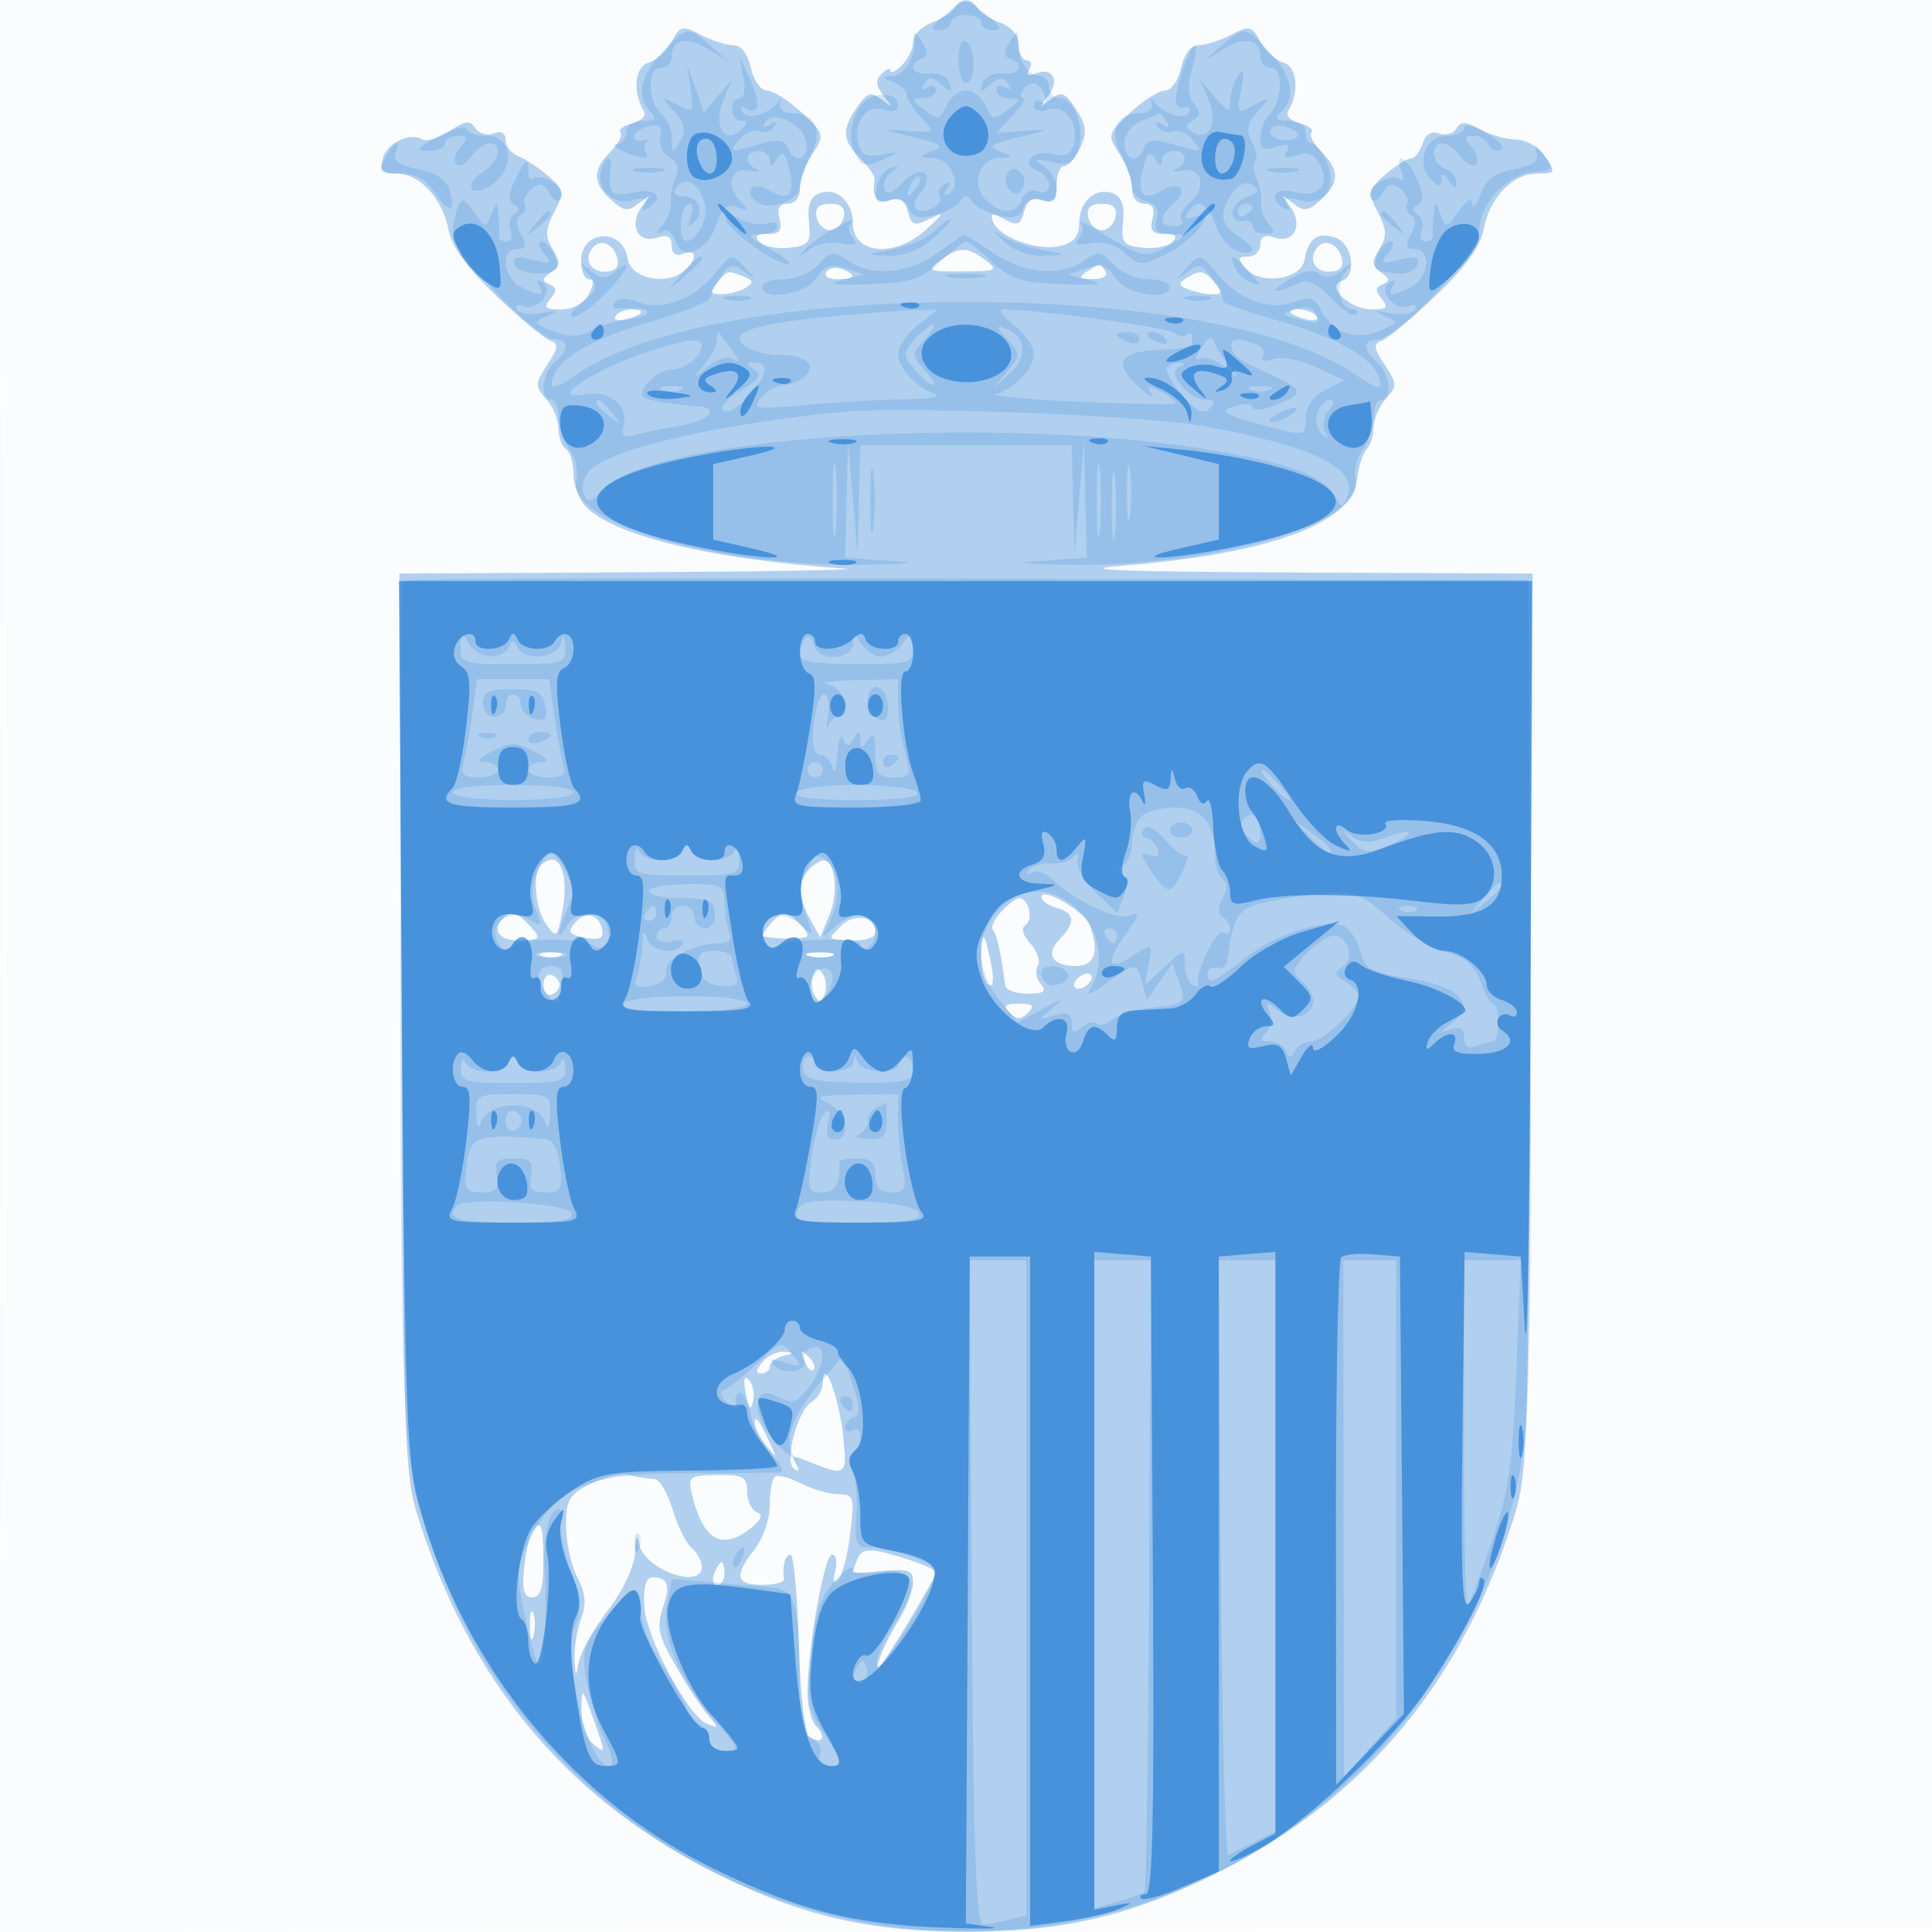 <svg xmlns="http://www.w3.org/2000/svg" width="256" height="256"><path fill="#1976D2" fill-opacity=".016" fill-rule="evenodd" d="M0 128.004v128.004l128.25-.254 128.25-.254.254-127.75L257.008 0H0zm.485.496c0 70.4.119 99.053.265 63.672s.146-92.98 0-128S.485 58.1.485 128.5"/><path fill="#1976D2" fill-opacity=".326" fill-rule="evenodd" d="M126.462 1.062c-.361.584-1.738 1.472-3.059 1.975-1.322.502-2.403 1.632-2.403 2.51s-.675 2.271-1.5 3.096-1.5 1.153-1.5.728c0-.424-.521-.25-1.158.387-.876.876-.816 1.592.25 2.95 1.267 1.612 1.242 1.662-.252.494-1.412-1.104-1.897-.958-3.25.973-2.091 2.986-2.006 4.409.41 6.825 1.1 1.1 1.947 2.337 1.882 2.75-.381 2.409.28 3.333 1.994 2.789 1.35-.428 2.03-.005 2.426 1.508.478 1.826.855 1.954 2.874.967 2.03-.991 1.969-.811-.482 1.426-4.154 3.79-9.694 3.262-9.694-.925 0-2.825-2.199-4.76-4.435-3.902-1.192.458-1.597 1.565-1.377 3.768.278 2.78 0 3.155-2.56 3.447-1.579.181-3.357-.157-3.95-.75-.771-.771-.478-1.078 1.028-1.078 1.614 0 1.985-.467 1.584-2-.364-1.391-.031-2 1.093-2 .96 0 1.617-.828 1.617-2.035 0-1.12.752-3.183 1.672-4.587 1.628-2.485 1.591-2.626-1.446-5.464-1.715-1.603-3.781-2.914-4.592-2.914-.826 0-1.765-1.321-2.134-3-.41-1.869-1.289-3.002-2.329-3.006-.919-.004-2.86-.627-4.314-1.385-2.437-1.272-2.738-1.2-3.873.922-.678 1.265-2.051 2.515-3.051 2.776-1.81.474-2.151 3.913-.632 6.372.387.625-.264 1.339-1.519 1.668-1.207.315-1.914.854-1.572 1.197.343.342-.239 1.485-1.293 2.539-2.441 2.441-2.424 4.149.064 6.4 1.715 1.552 2.219 1.606 3.75.405 1.605-1.259 1.642-1.227.407.349-1.881 2.399-.713 5.08 1.857 4.265C88.457 31.038 89 31.319 89 32.54c0 1.077.535 1.469 1.5 1.098 1.909-.732 1.948.745.06 2.312-2.332 1.935-7.009.91-7.368-1.615-.599-4.205-6.192-3.959-6.192.272 0 1.316.466 2.393 1.035 2.393.702 0 .691.644-.035 2-.647 1.209-2.094 2-3.658 2-2.106 0-2.371-.261-1.423-1.403.894-1.077.865-1.523-.127-1.924-1.006-.405-.96-.752.208-1.566 1.244-.867 1.283-1.396.232-3.092-1.04-1.677-1.003-2.557.203-4.89 1.372-2.653 1.32-2.978-.775-4.799-1.236-1.074-3.015-2.248-3.953-2.608-.939-.361-1.707-1.33-1.707-2.155 0-.965-.572-1.281-1.601-.886-.88.338-1.967.022-2.415-.702-.656-1.062-1.32-.985-3.427.396-1.437.942-3.055 1.439-3.594 1.106-1.647-1.018-4.717.474-5.261 2.556C50.297 22.58 50.693 23 52.555 23c3.055 0 6.09 3.293 6.87 7.454.42 2.236 2.441 5.022 6.347 8.747 3.152 3.007 6.362 5.677 7.133 5.934 1.151.384 1.082.955-.383 3.192-1.654 2.523-1.665 2.857-.154 4.527.898.992 1.632 2.754 1.632 3.916s.45 2.39 1 2.73 1 1.872 1 3.404.85 3.555 1.888 4.494c4.213 3.813 16.921 6.773 34.112 7.946 2.475.168-9.807.385-27.294.481L52.912 76l.309 59.75c.308 59.528.318 59.776 2.643 66.75 7.157 21.471 20.103 36.494 39.717 46.091 10.972 5.368 19.791 7.374 32.419 7.374s21.447-2.006 32.419-7.374c19.614-9.597 32.56-24.62 39.717-46.091 2.325-6.974 2.335-7.222 2.643-66.75l.309-59.75-31.794-.143c-22.871-.102-29.196-.355-22.536-.901 19.657-1.611 30.419-5.591 31.069-11.488.18-1.633.742-3.396 1.25-3.918s.923-1.837.923-2.921.734-2.783 1.632-3.775c1.511-1.67 1.5-2.004-.154-4.527-1.465-2.237-1.534-2.808-.383-3.192.771-.257 3.981-2.927 7.133-5.934 3.906-3.725 5.927-6.511 6.347-8.747.799-4.261 3.835-7.454 7.086-7.454 2.458 0 2.51-.109 1.078-2.25-.844-1.263-2.542-2.257-3.872-2.267-1.302-.009-3.437-.618-4.744-1.353-1.888-1.061-2.536-1.079-3.149-.088-.425.687-1.47.982-2.322.655-.992-.381-1.772.106-2.168 1.354-.34 1.072-1.035 1.949-1.544 1.949s-2.032.963-3.386 2.14c-2.315 2.013-2.374 2.308-.989 4.985 1.206 2.333 1.243 3.213.203 4.89-1.051 1.696-1.012 2.225.232 3.092 1.168.814 1.214 1.161.208 1.566-.992.401-1.021.847-.127 1.924.946 1.14.696 1.403-1.336 1.403-2.856 0-6.096-3.039-3.995-3.746 2.116-.712 1.479-5.047-.851-5.786-2.375-.754-3.543.118-4.06 3.032-.457 2.571-5.924 3.308-7.797 1.051-1.073-1.293-1.017-1.551.336-1.551.892 0 1.622-.705 1.622-1.567 0-1.114.58-1.384 2.005-.931 2.57.815 3.738-1.866 1.857-4.265-1.235-1.576-1.198-1.608.407-.349 1.531 1.201 2.035 1.147 3.75-.405 2.488-2.251 2.505-3.959.064-6.4-1.054-1.054-1.636-2.197-1.293-2.539s-.365-.882-1.572-1.197c-1.255-.329-1.906-1.043-1.519-1.668 1.519-2.459 1.178-5.898-.632-6.372-1-.261-2.373-1.511-3.051-2.776-1.135-2.122-1.436-2.194-3.873-.922-1.454.758-3.395 1.381-4.314 1.385-1.04.004-1.919 1.137-2.329 3.006-.369 1.679-1.308 3-2.134 3-.811 0-2.877 1.311-4.592 2.914-3.037 2.838-3.074 2.979-1.446 5.464.92 1.404 1.672 3.467 1.672 4.587 0 1.207.657 2.035 1.617 2.035 1.124 0 1.457.609 1.093 2-.401 1.533-.03 2 1.584 2 1.506 0 1.799.307 1.028 1.078-.593.593-2.371.931-3.95.75-2.56-.292-2.838-.667-2.56-3.447.22-2.203-.185-3.31-1.377-3.768-2.262-.868-4.435 1.087-4.435 3.99 0 1.687-.718 2.539-2.519 2.991-2.927.735-8.089-1.129-8.887-3.209-.444-1.158-.157-1.221 1.503-.333 1.732.927 2.137.771 2.601-1.005.396-1.513 1.076-1.936 2.426-1.508 1.502.477 1.876.084 1.876-1.972 0-1.412.46-2.567 1.021-2.567.562 0 1.526-1.107 2.142-2.459.901-1.977.786-2.97-.588-5.067-1.475-2.251-1.939-2.428-3.392-1.291-1.501 1.175-1.539 1.133-.347-.389 1.629-2.08.704-3.939-1.532-3.08q-1.635.628-.909-.544c.398-.644.246-1.17-.336-1.17S135 7.089 135 5.975c0-1.218-.958-2.389-2.403-2.938-1.321-.503-2.698-1.391-3.059-1.975-.84-1.359-2.236-1.359-3.076 0M108.19 28.75c.186.962 1 1.75 1.81 1.75s1.624-.788 1.81-1.75c.236-1.228-.304-1.75-1.81-1.75s-2.046.522-1.81 1.75m36 0c.186.962 1 1.75 1.81 1.75s1.624-.788 1.81-1.75c.236-1.228-.304-1.75-1.81-1.75s-2.046.522-1.81 1.75m-65.502 3.896C77.272 34.061 78.073 36 80.073 36c1.398 0 1.968-.543 1.75-1.667-.357-1.841-2.064-2.759-3.135-1.687m96 0c-1.416 1.415-.615 3.354 1.385 3.354 1.398 0 1.968-.543 1.75-1.667-.357-1.841-2.064-2.759-3.135-1.687m-50.129 1.886c-1.79 1.354-1.557 1.466 3 1.436 4.562-.029 4.792-.144 3-1.5-2.404-1.818-3.527-1.806-6 .064m-15.086 1.512c-.325.526.336.956 1.468.956 2.415 0 2.658-.556.591-1.349-.807-.31-1.734-.133-2.059.393M144 36c-1.207.78-1.049.972.809.985 1.288.008 2.036-.427 1.691-.985-.743-1.202-.639-1.202-2.5 0m-49 1.5c-1.031 1.243-.924 1.497.628 1.485 1.029-.009 2.472-.396 3.206-.861 1.064-.675.997-.975-.332-1.485-2.185-.838-2.068-.867-3.502.861m62.166-.624c-1.064.675-.997.975.332 1.485.916.351 2.359.639 3.206.639 1.256 0 1.311-.277.296-1.5-1.423-1.714-1.972-1.804-3.834-.624m-75.608 5.031c-.309.498.34.671 1.441.383 2.335-.611 2.63-1.29.56-1.29-.793 0-1.693.408-2.001.907M171 41.383c0 .211.901.619 2.001.907 1.101.288 1.75.115 1.441-.383-.538-.871-3.442-1.313-3.442-.524m-99.333 73.284c-1.164 1.164-.72 5.879.743 7.879 1.324 1.811 1.453 1.7 2.11-1.801.969-5.167-.543-8.388-2.853-6.078m35.533.533c-1.53 1.53-1.474 3.679.173 6.648l1.303 2.349 1.253-3.025c1.203-2.905.729-7.172-.796-7.172-.403 0-1.273.54-1.933 1.2m30.8 3.658c0 .5.9 1.144 2 1.432 2.403.628 2.55 2.017.436 4.131-1.981 1.981-1.033 3.579 2.123 3.579 2.51 0 3.162-1.957 1.82-5.455-.698-1.818-6.379-5.102-6.379-3.687m-5.347 1.973c-.912 1.007-1.396 2.093-1.077 2.412.498.498 1.094 3.198 1.62 7.34.075.596 1.405 1.084 2.955 1.084 2.186 0 2.578-.289 1.747-1.29-.589-.709-.762-1.787-.386-2.396s-.064-1.934-.979-2.945c-1.039-1.148-1.28-2.074-.642-2.469 1.086-.671.402-3.567-.843-3.567-.406 0-1.484.824-2.395 1.831m-65.986.836c-1.584 1.583-.466 3.039 2.258 2.939 2.719-.099 2.814-.229 1.345-1.856-1.697-1.88-2.55-2.136-3.603-1.083m9.461.679c-.95 1.144-.684 1.506 1.398 1.904 1.934.369 2.497.11 2.272-1.047-.411-2.122-2.262-2.554-3.67-.857M102 122.5c-.685.825-1.077 1.537-.872 1.581 1.954.427 5.872.361 5.872-.098 0-.804-2.248-2.983-3.078-2.983-.372 0-1.237.675-1.922 1.5m9.529.114c-1.96 1.96-2.028 1.868 1.473 1.992 1.788.064 2.998-.397 2.998-1.143 0-1.99-2.799-2.521-4.471-.849m18.471 4.16c0 1.71.443 3.382.985 3.717.615.38.749-.63.356-2.691-.842-4.422-1.341-4.803-1.341-1.026m-58.25-.112c.688.278 1.813.278 2.5 0 .688-.277.125-.504-1.25-.504s-1.937.227-1.25.504m35.519.031c.973.254 2.323.237 3-.037s-.119-.481-1.769-.461-2.204.244-1.231.498m.463 2.564c-.301.783-.201 1.984.221 2.668.593.958.894.917 1.315-.182.301-.783.201-1.984-.221-2.668-.593-.958-.894-.917-1.315.182M72 130.5c0 .917.484 1.505 1.075 1.308s1.075-.786 1.075-1.308-.484-1.111-1.075-1.308S72 129.583 72 130.5m70.5-.5c-.34.55-.168 1 .382 1s1.278-.45 1.618-1 .168-1-.382-1-1.278.45-1.618 1m-8.7 4.2c.933.933 1.467.933 2.4 0s.667-1.2-1.2-1.2-2.133.267-1.2 1.2M101 180.5c-.86 1.036-.898 1.5-.122 1.5.617 0 1.122-.417 1.122-.927 0-.509.787-1.132 1.75-1.384 1.476-.386 1.496-.475.122-.573-.895-.064-2.187.559-2.872 1.384m5.564-.207c.376.986.935 1.541 1.243 1.233s.001-1.114-.683-1.793c-.988-.98-1.102-.865-.56.56m-7.739 4.381c.426 2.093.678 2.345.969.97.217-1.021-.043-2.293-.576-2.826-.626-.626-.766.031-.393 1.856m10.205-1.474c-.016.935-.657 2.06-1.423 2.5-1.932 1.109-3.778 8.077-2.37 8.947.684.422.776.182.253-.662-.619-1.003-.353-1.135 1.096-.541 5.614 2.297 5.713 2.235 5.125-3.236-.559-5.198-2.617-10.578-2.681-7.008m-9.03 5.442c0 .537.7 1.849 1.555 2.917 1.467 1.83 1.487 1.798.365-.559-1.458-3.061-1.92-3.628-1.92-2.358m-21.75 7.979c-2.838 1.422-3.25 2.126-3.25 5.554 0 2.158.673 5.227 1.497 6.818 1.113 2.154 1.241 3.565.5 5.516-.549 1.442-.936 3.829-.861 5.306.127 2.498.167 2.521.583.335.245-1.292 1.984-4.364 3.864-6.826 2.062-2.702 3.471-5.735 3.553-7.651q.137-3.163.552-1.06c.653 3.32 8.312 6.093 8.312 3.009 0-.757-.602-1.877-1.338-2.488-.736-.61-1.879-2.916-2.54-5.122s-1.747-4.018-2.412-4.026c-.666-.007-2.11-.234-3.21-.504-1.1-.269-3.463.243-5.25 1.139M91.685 198c1.444 6.105 4.008 7.55 7.874 4.437 1.377-1.108 1.578-1.714.691-2.083-.687-.286-1.25-1.518-1.25-2.736 0-1.922-.524-2.209-3.953-2.167-3.699.046-3.915.21-3.362 2.549m10.942-2.293c-.345.344-.627 2.066-.627 3.825s-.9 4.342-2 5.741c-2.764 3.514-2.507 4.727 1 4.727 1.65 0 2.947-.338 2.882-.75-.263-1.664.161-3.25.868-3.248.412.001.908 5.288 1.102 11.75.216 7.22.783 12.016 1.471 12.444 1.622 1.008 2.25-.023.86-1.413-.65-.651-1.183-2.65-1.183-4.442 0-5.8 2.214-18.341 3.238-18.341.547 0 .743.965.435 2.144-.363 1.386-.218 1.801.41 1.173.533-.533 1.246-3.298 1.583-6.144.573-4.842.472-5.173-1.576-5.173-1.204 0-3.46-.657-5.013-1.46s-3.105-1.178-3.45-.833m-32.17 7.362c-.363.588-.823 2.763-1.023 4.833-.27 2.804.011 3.765 1.102 3.765 1.083 0 1.464-1.256 1.464-4.834 0-4.884-.339-5.711-1.543-3.764m43.147 3.52c-.332.866-.604 1.662-.604 1.769s1.8.023 4-.187c3.367-.321 3.999-.088 3.996 1.474-.002 1.02-.818 3.205-1.813 4.855-1.945 3.224-3.34 6.5-2.768 6.5.407 0 7.585-11.919 7.585-12.596 0-.535-3.416-1.849-7.146-2.75-1.906-.461-2.814-.2-3.25.935M94.638 208.5c-.316.825-.139 1.5.393 1.5.533 0 .969-.675.969-1.5s-.177-1.5-.393-1.5-.652.675-.969 1.5m-9.271 4.25c.213 4.215 5.814 14.722 8.372 15.703 1.5.576 1.508.471.094-1.16-.856-.986-2.786-3.932-4.291-6.546-2.309-4.012-2.577-5.207-1.72-7.665 1.058-3.037.7-4.082-1.4-4.082-.805 0-1.178 1.324-1.055 3.75m-15.172 2.75c.02 1.65.244 2.204.498 1.231s.237-2.323-.037-3-.481.119-.461 1.769m6.849 11.128c-.024 1.72.631 3.687 1.456 4.372 1.824 1.514 1.824 1.483.029-3.5-1.438-3.991-1.441-3.993-1.485-.872"/><path fill="#1976D2" fill-opacity=".178" fill-rule="evenodd" d="M125.139 2.033C123.341 3.531 123.162 4 124.389 4c.886 0 1.611-.45 1.611-1s.9-1 2-1 2 .45 2 1 .736 1 1.635 1c1.21 0 .975-.519-.908-2-3.044-2.394-2.671-2.396-5.588.033M87.747 6.91c-2.936 3.11-3.492 5.945-1.547 7.89.933.933.711 1.2-1 1.2-1.289 0-2.2.621-2.2 1.5 0 .825-.562 1.532-1.25 1.57s-.35.457.75.93c2.696 1.158 3.734 1.187 3.053.085-.311-.503-.225-1.104.191-1.336s.194-.284-.494-.116-1.25-.079-1.25-.548c0-.468.864-1.078 1.921-1.354 1.461-.382 1.834-.055 1.56 1.368-.198 1.028.357 2.271 1.234 2.761 1.11.621 1.347 1.462.782 2.766-.447 1.031-.714 2.47-.594 3.198s-.371 2.052-1.092 2.942c-.816 1.008-.867 1.351-.133.911.695-.416 1.427.078 1.785 1.206.89 2.804 4.195 1.536 5.461-2.095.8-2.295 1.469-2.852 2.813-2.341 1.414.538 1.515.422.513-.588-2.148-2.164-1.546-4.727 1-4.254 1.237.229 1.688.15 1-.177-1.733-.825-1.568-2.428.25-2.428.825 0 1.507.563 1.515 1.25.011.86.301.799.932-.198.716-1.133 1.065-.851 1.604 1.297.856 3.407-.058 4.44-2.55 2.884-2.149-1.342-3.658-.007-1.74 1.539 1.605 1.292 5.739-.239 5.739-2.125 0-.78.656-2.684 1.459-4.23 1.647-3.175.592-5.417-2.55-5.417-1.015 0-1.709-.562-1.542-1.25s.115-.907-.118-.489c-.948 1.705-4.126 2.747-4.843 1.587-.427-.691-.278-.887.37-.486 1.817 1.123 2.11-.694.622-3.862l-1.409-3 .524 2.75c.295 1.544.078 2.75-.494 2.75-.56 0-1.019.675-1.019 1.5s.54 1.5 1.2 1.5c.933 0 .933.267 0 1.2-2.142 2.142-3.783-.591-2.357-3.923l1.189-2.777-1.886 2.2-1.885 2.2-1.116-3.2-1.115-3.2.465 3.274c.442 3.116.357 3.218-1.765 2.105-2.195-1.152-2.201-1.138-.39.904 1.42 1.6 1.598 2.489.78 3.895-.986 1.695-1.061 1.674-1.09-.306-.016-1.17-.605-2.604-1.307-3.187C85.843 13.625 85.684 9 87.511 9 88.33 9 89 8.352 89 7.559c0-2.39 1.93-2.827 4.794-1.086L96.5 8.119l-2.361-2.06c-3.015-2.63-3.12-2.616-6.392.851M121.133 5c.295 2.426-1.219 4.995-2.99 5.07-1.379.059-1.35.186.181.789 1.003.396 1.818 1.152 1.811 1.68-.008.529.852 1.882 1.909 3.008 1.919 2.043 1.915 2.047-1.81 1.788-3.609-.251-3.584-.223.766.831 3.724.902 4.155 1.228 2.5 1.892-1.942.778-1.939.803.133.872 2.313.076 3.903 3.621 2.119 4.724-.669.413-.762.171-.252-.654q.809-1.31-.362-.585c-.644.398-.91 1.145-.591 1.661.655 1.059-2.306 2.499-3.233 1.572-.329-.33-.046-1.266.63-2.08 2.147-2.587.067-3.956-2.244-1.476-1.454 1.561-2.219 1.852-2.516.959-.235-.705.19-1.715.944-2.243 1.123-.786 1.1-.887-.128-.556-.825.223-1.649 1.424-1.832 2.67-.271 1.854.024 2.152 1.632 1.642q1.962-.623 2.591 1.012c.469 1.222 1.319 1.463 3.358.951 1.502-.377 3.073-1.212 3.491-1.856.581-.895.939-.895 1.52 0 .418.644 1.989 1.479 3.491 1.856 2.039.512 2.889.271 3.358-.951.407-1.06 1.29-1.426 2.509-1.038 2.498.792 2.607-2.978.132-4.551-1.455-.926-1.283-1.014 1.023-.525 2.257.478 2.93.164 3.615-1.687.984-2.661-.563-6.775-2.549-6.775-.736 0-1.339-.675-1.339-1.5s-.627-1.5-1.393-1.5c-1.548 0-3.021-2.688-2.74-5 .12-.981-.227-.826-1.002.447-.894 1.468-.9 2.041-.025 2.333 2.02.673 1.252 2.207-.98 1.958-1.177-.131-2.375.437-2.662 1.262-.438 1.255-.267 1.288 1.05.201 1.213-1 1.744-1.022 2.317-.095.472.763.321.942-.41.489-.635-.392-1.155-.236-1.155.346s.787 1.073 1.75 1.091c1.563.028 1.537.192-.243 1.538-1.818 1.374-2.074 1.327-2.903-.532-.5-1.121-1.672-2.038-2.604-2.038s-2.104.917-2.604 2.038c-.829 1.859-1.085 1.906-2.903.532-1.78-1.346-1.806-1.51-.243-1.538.963-.018 1.75-.509 1.75-1.091s-.52-.738-1.155-.346c-.731.453-.882.274-.41-.489.573-.927 1.104-.905 2.317.095 1.317 1.087 1.488 1.054 1.05-.201-.287-.825-1.485-1.393-2.662-1.262-2.232.249-3-1.285-.98-1.958.875-.292.869-.865-.025-2.333-.775-1.273-1.122-1.428-1.002-.447m40.728 1.059-2.361 2.06 2.706-1.646C165.07 4.732 167 5.169 167 7.559A1.44 1.44 0 0 0 168.432 9c1.699 0 1.506 4.462-.271 6.239-.639.639-1.161 2.001-1.161 3.028 0 1.449.476 1.717 2.125 1.193 1.526-.484 1.914-.332 1.375.54-.536.867-.159 1.027 1.314.559 1.444-.458 2.362-.099 3.055 1.197 1.462 2.731-.064 4.484-3.214 3.694-2.707-.68-3.723.772-1.5 2.145.729.451.882.274.416-.481-.53-.857-.036-1.018 1.748-.57 3.217.807 4.953-1.852 3.414-5.23-.58-1.273-1.432-2.314-1.894-2.314s-.839-.675-.839-1.5c0-.879-.911-1.5-2.2-1.5-1.711 0-1.933-.267-1-1.2 1.945-1.945 1.389-4.78-1.547-7.89-3.272-3.467-3.377-3.481-6.392-.851M127 7.941c0 1.682.45 3.059 1 3.059s1-1.098 1-2.441-.45-2.719-1-3.059c-.583-.361-1 .656-1 2.441m30.048.432c-1.556 4.093-1.634 6.145-.224 5.852.729-.151 1.039.188.69.753-.645 1.042-3.877-.123-4.763-1.717-.233-.418-.286-.198-.118.489s-.527 1.25-1.542 1.25c-3.142 0-4.197 2.242-2.55 5.417.803 1.546 1.459 3.477 1.459 4.291s.848 1.701 1.884 1.972c1.276.334 1.722 1.11 1.383 2.406-.387 1.481.036 1.923 1.866 1.954 2.296.039 2.282.086-.466 1.575-2.983 1.617-3.13 1.588-8.667-1.729-1.925-1.153-3.166-1.753-2.759-1.333s.292 1.305-.258 1.968c-.749.902-.361 1.083 1.543.719 1.604-.307 3.279.178 4.531 1.312 1.863 1.685 2.2 1.696 5.406.167 3.637-1.734 7.159-6.279 3.896-5.027-1.139.438-1.452.268-.964-.522 1.222-1.977 2.661-1.308 3.72 1.73.556 1.595 1.882 3.128 2.948 3.406 2.518.659 2.484-.483-.063-2.074-2.337-1.459-2.528-3.128-.652-5.694.859-1.175 1.828-1.547 2.671-1.026.991.612.756 1.027-.932 1.651-2.218.821-2.407 3.575-.212 3.087.619-.137 1.125.2 1.125.75s.73 1 1.622 1c1.292 0 1.381-.291.44-1.426-.651-.784-1.085-2.022-.965-2.75s-.133-2.131-.563-3.117-.516-2.058-.193-2.382c.324-.323.119-1.466-.456-2.54-.809-1.511-.632-2.416.785-4.014 1.804-2.033 1.797-2.045-.519-.828-2.286 1.2-2.331 1.144-1.689-2.105.488-2.471.388-2.949-.386-1.838-.575.825-1.052 2.337-1.061 3.361-.013 1.652-.241 1.596-2.031-.5l-2.016-2.361 1.189 2.777c1.305 3.048.006 5.56-2.177 4.211-.909-.562-.886-.928.099-1.537.992-.613 1.022-1.125.127-2.203-.799-.962-.879-2.401-.255-4.576 1.06-3.698.416-4.268-.903-.799M135.5 12c-.34.55-.288 1 .115 1 .404 0-.238 1.034-1.425 2.297l-2.158 2.298 3.734-.26c3.609-.251 3.584-.223-.766.831-3.724.902-4.155 1.228-2.5 1.892 1.942.778 1.939.803-.133.872-2.668.088-3.73 3.565-1.707 5.588 1.938 1.937 3.971 1.885 4.741-.122.352-.915 1.256-1.358 2.107-1.031.872.334 1.492.007 1.492-.789 0-.749-.704-1.632-1.563-1.962-2.369-.909-.549-2.859 2.058-2.205 1.669.419 2.406.079 2.76-1.277.737-2.818-1.074-5.324-3.329-4.608-1.123.356-1.926.141-1.926-.516 0-.619.445-.851.989-.515.566.35.734-.051.393-.941-.68-1.772-1.975-2.02-2.882-.552m-19.611.722c-2.276.524-3.784 4.328-2.786 7.028.908 2.453 1.396 2.582 4.397 1.164 1.698-.802 1.602-.868-.636-.439-1.982.38-2.756.047-3.119-1.343-.737-2.818 1.074-5.324 3.329-4.608 1.059.336 1.926.157 1.926-.398 0-1.341-1.142-1.857-3.111-1.404m-14.512 3.477c-.444.719-.225.825.623.301s1.067-.418.622.302c-.377.611-1.275.885-1.994.609s-1.885.193-2.59 1.043c-1.504 1.813-1.477 1.819 2.646.637 2.434-.698 3.297-.582 3.712.5.853 2.223 2.778 1.641 2.424-.732-.365-2.443-4.368-4.4-5.443-2.66m49.873-.168c-1.299.522-2.25 1.764-2.25 2.937 0 2.315 1.79 2.744 2.604.623.415-1.082 1.278-1.198 3.712-.5 4.123 1.182 4.15 1.176 2.646-.637-.705-.85-1.871-1.319-2.59-1.043s-1.617.002-1.994-.609c-.445-.72-.226-.826.622-.302.866.535 1.068.418.595-.345-.392-.635-.799-1.126-.904-1.092-.105.035-1.203.471-2.441.968m-93.234 2.085C55.099 19.693 54.895 20 56.766 20 57.995 20 59 19.55 59 19s.73-1 1.622-1c1.341 0 1.403.265.358 1.524-.696.838-.939 1.85-.541 2.249.399.398 1.3-.063 2.003-1.025.703-.961 1.791-1.748 2.418-1.748 1.868 0 1.294 2.423-.899 3.792-1.121.7-1.769 1.709-1.44 2.242.351.569 1.534.264 2.861-.737C68.371 22.042 67.783 18 64.467 18c-1.265 0-2.45-.398-2.634-.884s-1.901-.036-3.817 1m110.317-.693c0 .632.825 1.148 1.834 1.148 1.008 0 1.833-.301 1.833-.669s-.825-.884-1.833-1.148-1.834.037-1.834.669m25.667-.48c0 .582-1.073 1.057-2.383 1.057-2.795 0-4.074 3.85-1.941 5.842 1.053.984 1.327.973 1.339-.053.011-.912.299-.85.985.211.678 1.049.974 1.115.985.219.008-.705-.66-1.541-1.485-1.857-1.749-.671-2.037-3.362-.36-3.362.627 0 1.715.787 2.418 1.748.703.962 1.604 1.423 2.003 1.025.398-.399.155-1.411-.541-2.249-1.04-1.253-.991-1.524.274-1.524.847 0 1.712.517 1.923 1.15s.94.964 1.62.738c.698-.233-.086-1.195-1.8-2.207-1.67-.987-3.037-1.319-3.037-.738M51 21c-.96 1.794-.76 2 1.942 2 2.119 0 3.503.75 4.67 2.531 1.876 2.863 2.895 2.64 1.923-.421-.424-1.335-1.859-2.268-4.151-2.698-2.41-.452-3.339-1.087-2.975-2.035.801-2.087-.194-1.647-1.409.623m152.558-.873c.426 1.236-.279 1.786-2.925 2.282-2.582.484-3.746 1.36-4.481 3.373-.547 1.495-1.03 2.055-1.073 1.245-.052-.974-.646-.663-1.756.922-1.59 2.27-1.716 2.294-2.429.472-.73-1.862-.759-1.86-.942.079-.104 1.1-.136 2.337-.07 2.75.065.413-.38.75-.989.75s-.853-.661-.544-1.468c.31-.807.085-1.764-.499-2.125-.744-.459-.731-.862.04-1.339.795-.491.754-1.435-.143-3.367-1.375-2.96-3.056-3.738-2.056-.951.345.962.272 1.428-.163 1.035-1.156-1.044-4.703 1.123-3.918 2.394.429.693 1.003.477 1.609-.606.738-1.319 1.248-1.431 2.351-.515.774.643 1.181 1.537.903 1.986s-.047 1.101.513 1.448c.691.426.684 1.255-.018 2.569-.818 1.527-.712 1.939.497 1.939 2.203 0 1.903 3.733-.399 4.965-2.525 1.351-3.354 1.311-2.471-.12.453-.731.274-.882-.489-.41-1.665 1.028.695 3.855 2.606 3.122.767-.294 1.116-.088.779.458s-1.823.759-3.302.473c-2.205-.425-2.329-.356-.689.386 1.875.849 1.824.975-.815 2.016-3.226 1.272-6.018.224-7.68-2.881-.848-1.584-1.503-1.77-3.523-1.002-3.247 1.234-7.328-.275-10.209-3.776-2.19-2.662-2.256-2.674-4-.773-1.699 1.852-1.699 1.876.021.578 1.572-1.186 2.004-1.055 3.482 1.055.928 1.325 1.471 2.572 1.206 2.771s3.047 1.379 7.36 2.623c8.265 2.384 12.941 5.121 13.486 7.894.264 1.342-.397 1.175-3.398-.862-8.737-5.929-28.087-9.505-51.43-9.505s-42.693 3.576-51.43 9.505c-3.001 2.037-3.662 2.204-3.398.862.542-2.755 5.205-5.505 13.285-7.836 4.202-1.212 7.672-2.618 7.71-3.123s.672-1.779 1.407-2.829c1.156-1.65 1.581-1.725 3.132-.555 1.72 1.298 1.72 1.274.021-.578-1.744-1.901-1.81-1.889-4 .773-2.874 3.492-6.963 5.01-10.192 3.782-1.576-.599-2.684-.581-3.074.05-.335.543-.239.922.215.843.453-.078 1.686-.09 2.741-.024 2.508.155 1.462 1.158-1.557 1.493-1.298.144-3.343.793-4.545 1.443-1.628.882-2.9.9-5 .072-2.639-1.041-2.69-1.167-.815-2.016 1.64-.742 1.516-.811-.689-.386-1.479.286-2.964.073-3.302-.473-.337-.546.012-.752.779-.458 1.911.733 4.271-2.094 2.606-3.122-.763-.472-.942-.321-.489.41.883 1.431.054 1.471-2.471.12C66.632 36.733 66.332 33 68.535 33c1.209 0 1.315-.412.497-1.939-.702-1.314-.709-2.143-.018-2.569.56-.347.791-.998.513-1.448s.129-1.343.903-1.986c1.103-.916 1.613-.804 2.351.515.606 1.083 1.18 1.299 1.609.606.735-1.191-2.749-3.487-3.759-2.477-.347.347-.634-.231-.637-1.285-.005-1.453-.375-1.21-1.53 1.005-1.104 2.118-1.211 3.116-.387 3.625.788.488.811.904.073 1.36-.584.361-.809 1.318-.499 2.125.309.807.065 1.468-.544 1.468s-1.054-.337-.989-.75.034-1.65-.07-2.75c-.183-1.939-.212-1.941-.942-.079-.723 1.846-.814 1.835-2.305-.295-1.338-1.909-1.639-1.991-2.177-.589-.343.894-.624 2.528-.624 3.631C60 33.477 71.251 45 73.507 45c1.915 0 1.912 1.407-.007 3-1.682 1.396-2.043 5-.5 5 .55 0 1 1.039 1 2.309s.649 3.182 1.441 4.25c.793 1.067 1.208 2.898.923 4.068-1.399 5.734 19.351 11.693 38.958 11.188 6.281-.162 6.522-.231 1.928-.552l-5.25-.368.18-7.697.18-7.698.64 7.5.64 7.5.18-7.25L114 59h28l.18 7.25.18 7.25.64-7.5.64-7.5.18 7.698.18 7.697-5.25.368c-4.594.321-4.353.39 1.928.552 19.607.505 40.357-5.454 38.958-11.188-.285-1.17.13-3.001.923-4.068.792-1.068 1.441-2.98 1.441-4.25S182.45 53 183 53c1.543 0 1.182-3.604-.5-5-1.919-1.593-1.922-3-.007-3C185.083 45 196 33.458 196 30.721c0-3.597 3.532-7.545 7.077-7.909 2.87-.296 2.947-.417 1.473-2.312-1.067-1.372-1.378-1.489-.992-.373m-52.109 2.222c-.856 3.407.058 4.44 2.55 2.884 2.321-1.45 3.575.046 1.49 1.776-1.933 1.604-1.901 2.991.07 2.991.857 0 1.312-.399 1.011-.887-.301-.487.122-1.442.941-2.122 2.401-1.993 1.9-4.88-.761-4.386-1.238.229-1.687.15-1-.177 1.733-.825 1.568-2.428-.25-2.428-.825 0-1.507.563-1.515 1.25-.011.86-.301.799-.932-.198-.716-1.133-1.065-.851-1.604 1.297m-71.731-.099c-.912 2.545 1.307 4.961 3.948 4.298 1.796-.451 2.293-.291 1.763.566-.466.755-.313.932.416.481 2.317-1.431 1.153-2.753-1.845-2.095-2.982.655-3.509.097-3.075-3.25.09-.687-.045-1.25-.298-1.25s-.662.563-.909 1.25m4.532.439c.963.252 2.537.252 3.5 0 .963-.251.175-.457-1.75-.457s-2.713.206-1.75.457M133.5 23c-.399.646-.276 1.624.274 2.174q1 1 1.726-.174c.399-.646.276-1.624-.274-2.174q-1-1-1.726.174m34.75-.311c.963.252 2.537.252 3.5 0 .963-.251.175-.457-1.75-.457s-2.713.206-1.75.457m-47.686 2.018c-.542 1.425-.428 1.54.56.56.684-.679.991-1.486.683-1.793-.308-.308-.867.247-1.243 1.233M89.5 25c-.34.55.057 1 .882 1 2.099 0 3.074 1.946 1.672 3.337-.894.887-1.014.747-.506-.587.366-.962.266-1.75-.223-1.75s-.982 1.125-1.096 2.5c-.248 3.001 1.284 3.278 2.771.5 1.72-3.213-1.639-8.011-3.5-5m74.5 3.059c0 .582.45.781 1 .441s1-.816 1-1.059-.45-.441-1-.441-1 .477-1 1.059M70.872 29.75c-1.243 1.586-1.208 1.621.378.378C72.916 28.821 73.445 28 72.622 28c-.207 0-.995.788-1.75 1.75m25.339-.597c.517 1.571 6.574 5.866 8.187 5.805.606-.023-.473-.904-2.398-1.958-2.988-1.636-3.171-1.922-1.25-1.958 1.237-.023 2.25-.478 2.25-1.011s-.64-.723-1.422-.423-2.409.018-3.616-.628c-1.769-.947-2.108-.914-1.751.173M183 28.378c0 .207.787.995 1.75 1.75 1.586 1.243 1.621 1.208.378-.378-1.307-1.666-2.128-2.195-2.128-1.372m-72.834 2.104c-1.284.708-2.859 1.879-3.5 2.604-.961 1.086-.86 1.086.578-.002.96-.726 2.876-1.103 4.259-.839 1.881.36 2.262.177 1.514-.724-.55-.663-.704-1.501-.342-1.863.908-.907.229-.684-2.509.824m13.616.164c-.905.906-3.364 1.979-5.464 2.385-3.747.725-3.759.741-.624.854 2.092.075 4.163-.737 6-2.353 1.543-1.358 2.565-2.483 2.27-2.5-.294-.018-1.276.709-2.182 1.614m8.975 1.104c1.522 1.455 3.484 2.209 5.549 2.135 3.18-.114 3.178-.118-.553-.842-2.06-.4-4.557-1.361-5.549-2.135-.991-.774-.742-.396.553.842m-8.655 1.836c-3.845 2.732-8.651 3.119-11.753.946-1.888-1.322-2.274-1.273-3.878.5-.979 1.082-3.061 1.968-4.626 1.968S101 37.45 101 38c0 1.959 5.719 1.056 7.172-1.133 1.126-1.695 1.92-1.963 3.872-1.305l2.456.828-3 .754c-2.076.521-.979.681 3.562.519 5.573-.199 7.004-.643 9.49-2.948C126.162 33.222 127.714 32 128 32s1.838 1.222 3.448 2.715c2.486 2.305 3.917 2.749 9.49 2.948 4.541.162 5.638.002 3.562-.519l-3-.754 2.456-.828c1.952-.658 2.746-.39 3.872 1.305C149.281 39.056 155 39.959 155 38c0-.55-1.28-1-2.845-1s-3.647-.886-4.626-1.968c-1.604-1.773-1.99-1.822-3.878-.5-3.126 2.189-7.912 1.78-12.056-1.032-2.026-1.375-3.776-2.461-3.889-2.414s-1.735 1.172-3.604 2.5m-52.05-.023c1.14 1.373.957 1.477-1.508.859-2.162-.543-2.692-.385-2.314.687.417 1.182 4.436 1.558 5.482.513.652-.652-.94-3.622-1.941-3.622-.568 0-.443.69.281 1.563m110.531.08c-.773 2.016-.565 2.243 2.369 2.585 1.291.151 2.546-.348 2.818-1.119.378-1.072-.152-1.23-2.314-.687-2.465.618-2.648.514-1.508-.859.724-.873.849-1.563.281-1.563-.558 0-1.299.739-1.646 1.643M90.405 36.25 88.5 38.5l2.25-1.905C92.864 34.805 93.455 34 92.655 34c-.19 0-1.202 1.013-2.25 2.25m73.204-.827c.3.782 1.273 1.702 2.162 2.043 1.328.509 1.287.255-.232-1.423-2.178-2.407-2.677-2.567-1.93-.62m-85.641.942c1.322 1.679 1.236 2.051-.861 3.75C75.826 41.152 75.313 42 75.966 42s2.503-1.315 4.111-2.923C83.104 36.05 84.141 33.808 81.5 36c-1.203.998-1.847.973-3.25-.128-1.61-1.262-1.632-1.223-.282.493m92.532.873c-2.626 1.725-1.881 1.75 2.212.074.667-.273 2.359.74 3.76 2.252s2.843 2.454 3.205 2.093c.361-.361.179-.657-.403-.657-1.736 0-2.405-3.13-1.041-4.877 1.127-1.443 1.073-1.471-.483-.251-1.188.932-2.152 1.055-3 .384-.864-.683-2.177-.38-4.25.982m-44.75-.532c1.237.238 3.262.238 4.5 0 1.238-.239.225-.434-2.25-.434s-3.487.195-2.25.434m-29.481 2.987c.973.254 2.323.237 3-.037s-.119-.481-1.769-.461-2.204.244-1.231.498m61 0c.973.254 2.323.237 3-.037s-.119-.481-1.769-.461-2.204.244-1.231.498m14.285 1.275c-1.798.643-1.763.744.456 1.324 2.774.726 3.148.566 2.186-.934-.386-.602-1.563-.775-2.642-.39m-63.521 1.182c-8.775.916-11.712 2.177-9.025 3.876.821.519 2.468.95 3.66.959 3.848.027 5.53 1.072 4.235 2.632-.631.761-1.938 1.383-2.903 1.383s-2.373.749-3.128 1.664c-1.265 1.533-.824 1.612 5.628 1.007 3.85-.361 9.7-.696 13-.743s5.325-.334 4.5-.637c-2.602-.957-5-3.534-5-5.373 0-.975 1.186-2.706 2.635-3.845L124.27 41l-3.885.133c-2.137.073-7.695.53-12.352 1.017m26.332.923c1.449 1.139 2.635 2.87 2.635 3.845 0 1.871-2.482 4.499-5 5.295-.825.261 4.125.717 11 1.014s12.651.404 12.836.238c.184-.167-.658-.834-1.871-1.484-1.801-.964-2.063-.933-1.424.169.43.743-.422.253-1.893-1.087-3.033-2.763-2.304-4.369 2.106-4.638 4.883-.297 5.246-.408 5.246-1.592 0-.641-.296-.87-.658-.508s-1.149.259-1.75-.227c-.879-.713-18.41-3.098-22.766-3.098-.603 0 .09.933 1.539 2.073m-12.794 1.498C120.707 45.436 120 46.529 120 47c0 .964 2.828 4 3.726 4 .321 0-.231-.9-1.226-2-1.747-1.93-1.747-2.07 0-4 2.133-2.357 1.357-2.714-.929-.429m11.89.386c1.799 1.988 1.798 2.104-.019 4.293l-1.868 2.25 2.252-2.067c2.422-2.223 2.157-4.842-.597-5.899-1.328-.509-1.287-.255.232 1.423M95 45.005c0 .735-.787 2.273-1.75 3.416-1.74 2.067-1.737 2.068.437.231 1.316-1.112 2.71-1.533 3.5-1.058.929.559.884.222-.154-1.152a113 113 0 0 1-1.75-2.359c-.156-.229-.283.186-.283.922m53-.612c0 .216.675.652 1.5.969s1.5.139 1.5-.393c0-.533-.675-.969-1.5-.969s-1.5.177-1.5.393m4 0c0 .216.698.661 1.552.989.89.341 1.291.173.941-.393-.587-.951-2.493-1.406-2.493-.596m7.173 1.702c-.809 1.295-.88 1.842-.184 1.412.625-.387 2.121.129 3.324 1.145 2.156 1.822 2.164 1.82.567-.152-.89-1.1-1.792-2.567-2.003-3.26-.247-.811-.854-.507-1.704.855m-72.673.304c-7.564 2.392-14.472 6.892-8.964 5.839 3.105-.594 5.763 1.512 5.101 4.041-.411 1.571-.106 1.81 1.681 1.319 1.2-.329 3.87-.881 5.932-1.226 3.546-.594 5.202-2.24 2.5-2.486-4.525-.413-7.051-.854-7.508-1.311-.882-.881 1.891-3.575 3.68-3.575C90.675 49 93 47.176 93 45.8c0-1.073-1.71-.916-6.5.599m76.726-.22c.391 1.173.787 1.427 6.024 3.874 3.498 1.635 3.457 2.242-.25 3.641-1.65.623-3 .763-3 .313 0-.451-.918-.58-2.04-.286-2.732.714-2.091 1.162 3.937 2.752 5.084 1.341 5.103 1.337 5.103-1.032 0-1.529.905-2.851 2.537-3.706l2.537-1.329-3.642-1.737c-2.048-.977-4.526-1.456-5.662-1.096-1.236.392-1.78.252-1.401-.361.341-.551-.09-1.275-.957-1.607-2.434-.934-3.617-.721-3.186.574m-63.308 2.749c1.112.704.718 1.323-1.833 2.874-1.914 1.164-2.806 2.252-2.17 2.646.595.367 2.166-.593 3.491-2.134 2.415-2.807 2.515-4.327.285-4.299-.758.01-.676.342.227.913m54.733-.172c-.257.416.646 2.051 2.007 3.633 1.844 2.144 2.764 2.589 3.609 1.744.844-.844.739-1.133-.412-1.133-2.279 0-5.367-3.637-3.666-4.317q1.32-.526.12-.604c-.655-.043-1.401.261-1.658.677M87.75 51.662c.688.278 1.813.278 2.5 0 .688-.277.125-.504-1.25-.504s-1.937.227-1.25.504m78 0c.688.278 1.813.278 2.5 0 .688-.277.125-.504-1.25-.504s-1.937.227-1.25.504M79 53.378c0 .207.787.995 1.75 1.75 1.586 1.243 1.621 1.208.378-.378C79.821 53.084 79 52.555 79 53.378m95.574 1.289c-.352.917-.109 2.155.54 2.75.867.796.985.74.447-.211-.403-.711-.189-1.949.475-2.75.713-.859.792-1.456.193-1.456-.558 0-1.303.75-1.655 1.667m-63.074-.074c-17.215 1.744-31.103 5.019-33.492 7.897-.677.817-.972 2.161-.655 2.987.471 1.228 1.01 1.069 2.949-.87 6.842-6.842 51.255-9.655 79.726-5.05 10.433 1.688 15.323 3.462 16.803 6.099.977 1.741 1.072 1.746 1.714.081 1.443-3.746-4.541-6.632-19.314-9.314-7.613-1.382-39.923-2.621-47.731-1.83M169 55c-.825.533-1.05.969-.5.969s1.675-.436 2.5-.969 1.05-.969.5-.969-1.675.436-2.5.969m-58.657 11.5c.003 4.4.179 6.076.39 3.724s.209-5.952-.006-8-.388-.124-.384 4.276m35 0c.003 4.4.179 6.076.39 3.724s.209-5.952-.006-8-.388-.124-.384 4.276m-30.015 0c.005 3.85.185 5.302.402 3.228.216-2.075.213-5.225-.008-7s-.398-.078-.394 3.772m32.008.5c0 4.125.177 5.813.392 3.75s.216-5.437 0-7.5c-.215-2.062-.392-.375-.392 3.75m1.974-1.5c.005 3.3.192 4.529.415 2.732s.218-4.497-.01-6c-.229-1.503-.411-.032-.405 3.268M53.417 76.917c-.23.229-.401 24.979-.382 55 .026 41.504.36 56.38 1.393 62.083 7.518 41.526 46.633 68.46 87.94 60.557 30.965-5.925 55.108-31.492 59.591-63.105.756-5.331 1.031-25.528.834-61.278l-.293-53.325-74.333-.175c-40.884-.096-74.521.014-74.75.243m7.613 8.833C61.002 87.872 61.398 88 68 88c6.627 0 6.994-.12 6.884-2.25-.087-1.693-.229-1.817-.573-.5-.53 2.028-4.839 2.404-5.728.5-.466-1-.7-1-1.166 0-.856 1.833-4.158 1.524-5.337-.5-.91-1.563-1.022-1.509-1.05.5m45.72-1.173c-.412.416-.75 1.356-.75 2.09 0 .992 1.917 1.333 7.5 1.333 7.121 0 7.498-.114 7.468-2.25-.029-2.084-.13-2.121-1.36-.5-.731.963-2.044 1.75-2.919 1.75-.874 0-2.048-.787-2.609-1.75-.971-1.667-1.021-1.667-1.05 0-.039 2.277-4.747 2.422-5.207.16-.178-.874-.661-1.249-1.073-.833M62.557 94.75c-.369 2.612-.901 5.537-1.181 6.5-.393 1.345.084 1.75 2.057 1.75 1.412 0 2.567-.45 2.567-1s-.787-1.003-1.75-1.006c-1.207-.004-.896-.452 1-1.441 2.389-1.246 3.111-1.246 5.5 0 1.896.989 2.207 1.437 1 1.441-.963.003-1.75.456-1.75 1.006s1.155 1 2.567 1c1.973 0 2.45-.405 2.057-1.75-.28-.963-.812-3.888-1.181-6.5l-.67-4.75h-9.546zm47.193-4.044c2.178.419 3.372 4.294 1.323 4.294-.509 0-1.115.563-1.345 1.25s-.227.013.006-1.5c.234-1.513-.014-2.75-.55-2.75-.535 0-1.146 1.8-1.355 4-.254 2.662.021 4 .821 4 .662 0 1.409.787 1.661 1.75.251.963.545.175.652-1.75s.439-2.887.737-2.137c.458 1.151.677 1.151 1.406 0 .707-1.117.869-1.092.894.137.027 1.333.138 1.333 1 0 .736-1.138.973-.716.985 1.75.013 2.771.373 3.25 2.445 3.25 2.265 0 2.367-.22 1.5-3.243-.511-1.784-.93-4.709-.93-6.5V90l-5.75.136c-3.162.075-4.737.331-3.5.57M64 93.154c0 1.015.675 1.846 1.5 1.846s1.5-.675 1.5-1.5.45-1.5 1-1.5 1 .623 1 1.383c0 .761.826 1.6 1.835 1.864 1.449.379 1.746.014 1.413-1.73-.35-1.831-1.093-2.209-4.335-2.209-3.138 0-3.913.366-3.913 1.846m51-.261c0 1.041.625 2.133 1.39 2.426.969.372 1.347-.2 1.25-1.892-.164-2.834-2.64-3.335-2.64-.534m-51.187 4.79c.721.289 1.584.253 1.916-.079s-.258-.568-1.312-.525c-1.165.048-1.402.285-.604.604m6.187.286c0 .532.675.709 1.5.393.825-.317 1.5-.753 1.5-.969S72.325 97 71.5 97s-1.5.436-1.5.969m47 3.09c0 .582.45.781 1 .441s1-.816 1-1.059-.45-.441-1-.441-1 .477-1 1.059M107 102c0 .55.45 1 1 1s1-.45 1-1-.45-1-1-1-1 .45-1 1m61.5 2c.995 1.1 2.035 2 2.31 2s-.315-.9-1.31-2-2.035-2-2.31-2 .315.9 1.31 2M60 105c0 .583 3.333 1 8 1s8-.417 8-1-3.333-1-8-1-8 .417-8 1m45.5 0c-.394.637 2.509 1 8 1s8.394-.363 8-1c-.34-.55-3.94-1-8-1s-7.66.45-8 1m45.7 3.2c-.66.66-1.2 2.208-1.2 3.441s-.498 2.549-1.107 2.925c-.698.432-.745.914-.126 1.309.585.372.643 1.529.144 2.862l-.837 2.236-2.787-2.593c-1.533-1.427-2.656-3.333-2.495-4.237.172-.971-.032-1.222-.5-.614-.436.566-1.816.965-3.067.886-1.251-.08-2.558.314-2.904.875s-.147.72.444.355 1.673-.08 2.404.633c3.093 3.014 8.674 5.72 10.417 5.051 1.554-.597 1.483-.235-.497 2.545-2.723 3.825-2.235 4.923 1.191 2.678 2.421-1.586 2.447-1.571 1.95 1.17l-.504 2.778 2.637-2.424c2.588-2.379 2.637-2.385 2.637-.309 0 1.163.461 2.4 1.025 2.748s.906.263.762-.191c-.467-1.466 2.417-7.316 3.329-6.752.486.3.884.096.884-.454s-.451-1.279-1.003-1.62c-.67-.414-.669-1.243.003-2.498s.673-2.084.003-2.498c-.552-.341-1.003-1.748-1.003-3.127 0-4.285-1.749-6.375-5.335-6.375-1.796 0-3.805.54-4.465 1.2m13.37.687c-.301.487.122 1.442.941 2.122 1.239 1.029 1.489.88 1.489-.887 0-2.145-1.421-2.868-2.43-1.235m-13.003 1.005c-.377.61-.257 1.108.267 1.108s1.202.652 1.508 1.449c.386 1.007.076 1.265-1.017.845-1.355-.519-1.332-.234.166 2.051 2.164 3.303 2.7 3.304 4.23.01.671-1.447.942-2.351.601-2.01s-1.621-.546-2.845-1.97c-1.43-1.664-2.471-2.194-2.91-1.483M155 110c0 .55.675 1 1.5 1s1.5-.45 1.5-1-.675-1-1.5-1-1.5.45-1.5 1m18.722 1.05c1.222 1.287 2.416 2.139 2.652 1.894s-.763-1.296-2.222-2.338l-2.652-1.894zm5.462.403c1.484 1.625 2.053 1.691 4.782.561 3.796-1.572 3.396-2.482-.449-1.02-2.026.77-3.193.725-4.389-.168-1.393-1.041-1.385-.95.056.627m-95.105 2.297c-.075 2.127.305 2.25 6.921 2.25s6.996-.123 6.921-2.25c-.043-1.237-.306-1.687-.583-1-.278.688-1.555 1.25-2.838 1.25s-2.596-.562-2.917-1.25c-.466-1-.7-1-1.166 0-.321.688-1.634 1.25-2.917 1.25s-2.56-.562-2.838-1.25c-.277-.687-.54-.237-.583 1m-12.895 1.746c-.762 1.672-.824 3.32-.189 4.991.877 2.307.801 2.403-1.007 1.273-2.533-1.582-5.492.844-3.952 3.24.639.995 1.217 1.144 1.714.442.825-1.163 9.125-1.256 10.959-.122 1.486.918 2.474-.681 1.687-2.73-.814-2.122-4.043-2.025-5.316.16-1.398 2.4-1.341.918.084-2.211.911-1.999.874-3.099-.169-5.048-1.675-3.129-2.384-3.128-3.811.005m35.648-.027c-.93 2.042-.946 3.389-.068 5.717 1.119 2.965 1.099 3-.77 1.309-2.117-1.917-4.994-1.39-4.994.915 0 1.699 1.42 2.836 2.364 1.893 1.014-1.014 10.636-1.096 10.636-.089 0 .497.45.626 1 .286 1.523-.941 1.193-3.489-.537-4.153-.846-.324-2.486.253-3.646 1.282-2.082 1.848-2.094 1.844-.963-.313 1.585-3.021 1.433-6.833-.329-8.295-1.217-1.01-1.688-.757-2.693 1.448M86 118.096c0 .497 1.929.904 4.287.904 3.571 0 4.313.334 4.438 2 .086 1.143-.466 2-1.287 2-.791 0-1.438-.675-1.438-1.5s-.675-1.5-1.5-1.5-1.5.675-1.5 1.5-.45 1.5-1 1.5-1 .502-1 1.117c0 .624.882.886 2.001.593 1.101-.288 1.75-.115 1.441.383-.97 1.571-4.275.984-4.753-.843-.29-1.111-.499-.775-.573.918-.064 1.468-.391 3.385-.727 4.261-.473 1.231-.076 1.507 1.75 1.214 1.403-.225 2.257-.974 2.105-1.847-.283-1.619 3.681-3.796 6.91-3.796 1.468 0 1.885-.455 1.453-1.582-.334-.87-.607-2.644-.607-3.943 0-2.171-.401-2.357-5-2.322-2.75.022-5 .446-5 .943m110.405 1.154-1.905 2.25 2.25-1.905c1.238-1.048 2.25-2.06 2.25-2.25 0-.8-.805-.209-2.595 1.905m-63.95 1.205c-3.225 3.224-3.238 8.058-.034 12.045l2.411 3 3.334-1.821c2.749-1.502 2.983-1.527 1.334-.147-1.978 1.656-1.975 1.667.25 1.004 1.71-.51 2.25-.265 2.25 1.019 0 1.3.309 1.433 1.342.576.738-.612 1.627-.828 1.976-.48.348.349 1.276.101 2.062-.551s3.075-1.345 5.088-1.54c4.516-.437 4.787-.698 3.722-3.575l-.852-2.305-1.694 2.41-1.693 2.41-.592-2.25c-.727-2.761-.829-2.763-4.57-.099-2.838 2.02-2.957 2.032-1.972.191 1.656-3.095.658-7.537-2.257-10.044-3.455-2.972-7.032-2.917-10.105.157M173 118.656c-9.462 1.451-9.257 1.277-10.435 8.844-.086.55-.698.887-1.36.75-.663-.138-1.205.2-1.205.75 0 1.557.835 1.224 4.809-1.923 4.484-3.55 11.715-5.717 13.669-4.095.729.605 1.591 2.155 1.914 3.444.494 1.967 1.499 2.483 6.244 3.209 6.664 1.019 9.025 3.379 5.842 5.841-1.608 1.243-1.651 1.415-.228.919 1.223-.425 1.75-.093 1.75 1.105 0 1.152.519 1.515 1.582 1.107.87-.334 1.882-.607 2.25-.607.367 0 .668-1.125.668-2.5s-.293-2.5-.652-2.5-1.112-1.319-1.674-2.932c-.755-2.165-1.973-3.195-4.655-3.935-1.998-.552-5.409-2.607-7.579-4.568-3.812-3.444-5.144-3.798-10.94-2.909M85.5 121c-.34.55-.141 1 .441 1S87 121.55 87 121s-.198-1-.441-1-.719.45-1.059 1m100.313-.317c.721.289 1.584.253 1.916-.079s-.258-.568-1.312-.525c-1.165.048-1.402.285-.604.604M146.5 124c.34.55.816 1 1.059 1s.441-.45.441-1-.477-1-1.059-1-.781.45-.441 1m26.641 2.35c-1.957 2.083-2.034 2.494-.674 3.622.843.7 1.533 1.907 1.533 2.682 0 2.067-2.768 2.779-4.7 1.208-1.449-1.179-1.592-1.143-1.065.266.335.896.104 2.133-.513 2.75-.829.829-.7 1.122.495 1.122.889 0 1.879.563 2.2 1.25.466 1 .7 1 1.166 0 .321-.687 1.282-1.25 2.136-1.25 1.624 0 6.281-4.45 6.281-6.002 0-.494-.787-1.363-1.75-1.93-1.451-.855-1.511-1.188-.354-1.949 1.646-1.082.768-4.119-1.19-4.119-.747 0-2.351 1.057-3.565 2.35m-101.891.339c.963.252 2.537.252 3.5 0 .963-.251.175-.457-1.75-.457s-2.713.206-1.75.457m21.458 1.561c.299 1.562 1.194 2.295 2.929 2.398 1.828.109 2.347-.248 1.931-1.331-.312-.814-.568-1.894-.568-2.399S95.937 126 94.639 126c-1.91 0-2.279.43-1.931 2.25m14.561-1.557c.973.254 2.323.237 3-.037s-.119-.481-1.769-.461-2.204.244-1.231.498m-35.87 2.817c.262 1.787 2.567 4.317 2.678 2.94.042-.522.227-1.737.411-2.7.22-1.149-.291-1.75-1.488-1.75-1.057 0-1.73.634-1.601 1.51m36.141.247c-.65 1.693.26 3.485 1.408 2.775.446-.276 1.028-1.333 1.294-2.35.571-2.184-1.879-2.57-2.702-.425m30.46-.924c0 1.408 1.126 2.056 2.592 1.493.768-.294 1.148-.938.843-1.431-.698-1.129-3.435-1.178-3.435-.062M82.5 133c-.394.637 2.49 1 7.941 1 5.039 0 8.559-.411 8.559-1 0-.583-3.314-1-7.941-1-4.368 0-8.219.45-8.559 1m-21.421 8.5c-.072 1.817.561 2 6.921 2s6.993-.183 6.921-2c-.043-1.1-.306-1.437-.583-.75-.278.688-1.555 1.25-2.838 1.25s-2.596-.562-2.917-1.25c-.466-1-.7-1-1.166 0-.321.688-1.634 1.25-2.917 1.25s-2.56-.562-2.838-1.25c-.277-.687-.54-.35-.583.75m45.344.18c.204 1.385 1.5 1.691 7.412 1.75 6.184.06 7.165-.17 7.165-1.68 0-.963-.45-1.75-1-1.75s-1 .45-1 1c0 1.451-4.741 1.229-5.338-.25-.403-1-.52-1-.583 0-.093 1.473-5.079 1.718-5.079.25 0-.55-.41-1-.912-1-.501 0-.8.756-.665 1.68m-43.307 6.07c.064 1.512.313 2.009.554 1.103.502-1.891 3.436-2.9 6.276-2.157 1.071.28 2.144 1.251 2.384 2.157.241.906.49.409.554-1.103.112-2.649-.068-2.75-4.884-2.75s-4.996.101-4.884 2.75m46.634-1.53c2.464 1.189 3.098 4.78.844 4.78-.953 0-1.232-.726-.864-2.25.366-1.521.212-1.926-.477-1.25-.561.55-1.324 3.137-1.697 5.75-.621 4.35-.505 4.75 1.383 4.75 1.782 0 2.459-1.198 2.263-4-.02-.275 1.052-.5 2.381-.5 1.84 0 2.417.537 2.417 2.25 0 1.627.588 2.25 2.125 2.25 1.847 0 2.043-.409 1.5-3.125-.344-1.719-.625-4.644-.625-6.5V145l-5.75.068c-4.876.057-5.408.232-3.5 1.152m6.5.442c-.687.278-1.25 1.105-1.25 1.838s-.562 1.56-1.25 1.838c-.687.277-.125.54 1.25.583 2.021.064 2.5-.4 2.5-2.421v-2.421c0 .043-.562.306-1.25.583M67 148.5c0 .917.484 1.505 1.075 1.308s1.075-.786 1.075-1.308-.484-1.111-1.075-1.308S67 147.583 67 148.5m-2.647 2.286c-1.618.246-2.246 1.176-2.549 3.77-.361 3.086-.151 3.444 2.013 3.444 1.966 0 2.336-.419 1.986-2.25-.36-1.884.009-2.25 2.272-2.25 2.256 0 2.635.371 2.294 2.25-.327 1.804.052 2.25 1.911 2.25 2.061 0 2.273-.389 1.91-3.5-.276-2.364-.941-3.527-2.049-3.583-.903-.046-2.541-.168-3.641-.27s-2.966-.04-4.147.139m-3.769 8.963c-1.689 1.689.182 2.251 7.499 2.251 6.022 0 7.978-.319 7.668-1.25-.426-1.28-13.992-2.175-15.167-1.001m45.082.678c-.52 1.355.582 1.573 7.949 1.573 6.396 0 8.447-.315 8.137-1.25-.27-.812-3.055-1.363-7.949-1.573-6.13-.262-7.646-.03-8.137 1.25M128.77 211c.21 34.005.55 43.997 1.5 43.986.677-.007 2.242-.285 3.48-.616l2.25-.603V167h-3.75l-3.75-.001zm16.23-1.07v42.93l3.136-.899c1.725-.495 3.31-1.073 3.522-1.286.213-.212.489-19.126.614-42.031L152.5 167H145zm16.773-3.355c.15 21.767.6 39.416 1 39.219s1.965-.978 3.477-1.737l2.75-1.378V167h-3.75l-3.75-.001zm16.269-5.325.041 34.25 3.459-3.917 3.458-3.916V167h-7zM194 190.167c0 12.741.192 22.974.426 22.74.235-.235 1.657-4.022 3.162-8.417 2.312-6.757 2.825-10.266 3.323-22.741l.589-14.752-3.75.002L194 167zm-93.92-9.242c-1.722 1.609-3.619 3.088-4.215 3.287-.624.208-.32.982.717 1.825.991.804 1.483.932 1.094.282-.39-.649-.306-1.43.186-1.734s1.181.881 1.532 2.633c.35 1.752 1.608 4.22 2.796 5.484s1.743 2.34 1.234 2.392c-.508.052-5.93.101-12.048.108-13.391.016-17.564 1.709-21.008 8.524-1.976 3.911-2.039 4.662-.863 10.3.698 3.345 1.545 6.358 1.882 6.695.667.667 1.152-7.108.793-12.721-.277-4.339.55-8 1.808-8 .522 0 .692.671.377 1.491s.231 3.725 1.213 6.455c1.38 3.839 1.54 5.499.707 7.328C74.446 219.311 77.872 234 80.653 234c.779 0 .577-1.244-.608-3.75-.975-2.062-2.058-5.621-2.406-7.909-.566-3.717-.275-4.587 2.745-8.202 3.601-4.31 4.613-4.358 4.62-.222.003 1.42 1.351 4.608 2.996 7.083s2.993 5.014 2.996 5.643c.002.629.679 1.402 1.504 1.719.825.316 1.5 1.264 1.5 2.107 0 .889.881 1.531 2.104 1.531 1.941 0 1.858-.279-1.067-3.611-4.926-5.61-7.427-11.495-6.649-15.644l.66-3.515 5.226.438c2.874.242 6.351.528 7.726.636 3.334.261 3.847 1.741 3.93 11.339.056 6.506.392 8.267 1.674 8.758.915.352 1.358 1.256 1.031 2.107-.389 1.013.064 1.492 1.411 1.492 1.869 0 1.833-.226-.637-3.959-2.429-3.669-2.569-4.47-1.917-10.959.54-5.382 1.258-7.599 3.105-9.593 1.322-1.425 2.403-2.147 2.403-1.603 0 .57 1.473.749 3.482.423 4.824-.783 5.538 1.551 2.074 6.785-1.472 2.224-2.536 4.724-2.366 5.554.303 1.477 7.81-10.591 7.81-12.557 0-1.013-6.127-3.075-9.168-3.085-1.344-.005-1.606-.829-1.35-4.256.175-2.338-.088-5.01-.585-5.939-.56-1.049-.522-1.925.1-2.309.552-.341 1.003-1.295 1.003-2.12s-.45-1.222-1-.882-1 .179-1-.358.515-1.147 1.144-1.357c.844-.281.807-1.404-.143-4.283l-1.288-3.902-3.279 3.906c-3.637 4.332-4.705 7.733-3.035 9.666.605.701.037.387-1.264-.699-4.452-3.715-5.192-9.644-.918-7.357 1.764.944 2.383.747 3.917-1.247 2.256-2.934 2.477-6.041.372-5.233-.822.316-1.244.98-.937 1.476.9 1.456-2.59 2.273-3.886.908-.935-.984-.661-1.086 1.309-.488 2.231.677 2.349.584 1.128-.888-1.717-2.068-1.356-2.16-5.04 1.281M111.5 186c.34.55.816 1 1.059 1s.441-.45.441-1-.477-1-1.059-1-.781.45-.441 1m-27.421 18.583c.048 1.165.285 1.402.604.605.289-.722.253-1.585-.079-1.917s-.568.258-.525 1.312m13.38 1.484c-.363.586-.445 1.281-.183 1.543s.743-.218 1.069-1.067c.676-1.762.1-2.072-.886-.476m16.124 14.799c-.431.697-.513 1.537-.183 1.867.895.895 1.871-.421 1.387-1.871-.338-1.016-.574-1.016-1.204.004"/><path fill="#1976D2" fill-opacity=".619" fill-rule="evenodd" d="M126.2 15.2c-2.756 2.756-.327 6.554 3.3 5.162 1.801-.692 1.964-3.498.3-5.162-1.504-1.504-2.096-1.504-3.6 0m-33.95 2.518c-1.494.536-1.675 4.901-.241 5.788C93.762 24.589 97 22.943 97 20.968c0-2.073-2.762-3.962-4.75-3.25m67.112 1.977c-.677 2.695.952 4.506 3.638 4.045 1.547-.265 2.773-5.68 1.316-5.817-.449-.042-1.605-.227-2.569-.411-1.184-.227-1.958.482-2.385 2.183m-66.796-.802c-.731 1.183.367 4.107 1.541 4.107 1.183 0 1.152-3.722-.038-4.457a1.094 1.094 0 0 0-1.503.35m69.117-.243c-.997.998-.836 4.35.21 4.35 1.306 0 2.316-3.191 1.323-4.184-.467-.467-1.157-.542-1.533-.166M96.5 29c.995 1.1 2.035 2 2.31 2s-.315-.9-1.31-2-2.035-2-2.31-2 .315.9 1.31 2m61.905.25L156.5 31.5l2.25-1.905c1.238-1.048 2.25-2.06 2.25-2.25 0-.8-.805-.209-2.595 1.905m-97.448.777c-1.152.712-1.152 1.241.005 3.401.753 1.407 2.313 3.178 3.467 3.934 2.015 1.32 2.085 1.228 1.748-2.308-.379-3.972-2.939-6.437-5.22-5.027m130.781.423c-.924.675-1.887 2.905-2.141 4.955-.418 3.364-.298 3.604 1.22 2.455 2.511-1.9 5.136-5.207 5.161-6.503.034-1.76-2.37-2.275-4.24-.907m-71.925 10.233c.721.289 1.584.253 1.916-.079s-.258-.568-1.312-.525c-1.165.048-1.402.285-.604.604m35 2c.721.289 1.584.253 1.916-.079s-.258-.568-1.312-.525c-1.165.048-1.402.285-.604.604M78.5 44c-.34.55-.141 1 .441 1S80 44.55 80 44s-.198-1-.441-1-.719.45-1.059 1m45.082.316c-2.589 1.893-1.6 4.961 1.925 5.97 3.971 1.137 8.493-.58 8.493-3.226 0-3.646-6.752-5.424-10.418-2.744M176 44c0 .55.477 1 1.059 1s.781-.45.441-1-.816-1-1.059-1-.441.45-.441 1m-20 2.653c-1.378.726-1.827 1.317-1 1.317 1.724-.001 4.674-1.671 3.971-2.248-.259-.213-1.596.206-2.971.931m6.34.791c.511 1.331.231 1.555-1.326 1.06-1.086-.344-2.675-.234-3.532.246-1.345.753-1.248 1.136.713 2.811 1.849 1.579 2.015 1.609.895.165-1.719-2.218-.914-3.122 1.967-2.208 1.761.559 1.928.896.825 1.667-1.137.796-1.116.887.118.516.825-.248 1.369-1.012 1.209-1.699-.177-.757.314-1.015 1.25-.656 2.067.793 1.944.443-.613-1.746-1.893-1.62-2.075-1.639-1.506-.156m-68.611 1.648c-1.848 1.076-1.479 2.919.58 2.893.78-.01.715-.317-.191-.891-1.08-.684-.9-1.028.825-1.576 2.881-.914 3.686-.01 1.967 2.208-1.134 1.463-.98 1.436.881-.152 1.701-1.453 1.943-2.126.983-2.735-1.673-1.062-2.892-1-5.045.253m9.084 1.591c.721.289 1.584.253 1.916-.079s-.258-.568-1.312-.525c-1.165.048-1.402.285-.604.604m50.847.77c1.738.756 3.373 2.201 3.634 3.211.404 1.565.491 1.586.59.143.129-1.884-3.488-4.829-5.857-4.768-.84.022-.105.658 1.633 1.414m-67.781.826c.483.483 2.17.716 3.749.519 2.644-.33 2.574-.399-.877-.877-2.15-.298-3.375-.145-2.872.358m13.149.187c-.669.807-1.062 1.917-.873 2.468s.865-.11 1.501-1.467c1.318-2.813 1.127-3.116-.628-1.001M169 52c-.901.582-1.025.975-.309.985.655.008 1.469-.435 1.809-.985.767-1.242.421-1.242-1.5 0m-4.187.683c.721.289 1.584.253 1.916-.079s-.258-.568-1.312-.525c-1.165.048-1.402.285-.604.604m-90.569 2.723c-.231 3.076 1.596 4.75 3.861 3.538 2.944-1.576 2.401-4.643-.907-5.128-2.24-.329-2.833-.01-2.954 1.59m104.506-1.69c-3.265.495-3.783 3.661-.855 5.228 2.319 1.241 4.091-.482 3.845-3.74-.091-1.212-.182-2.137-.203-2.054-.02.082-1.275.337-2.787.566m-68.481 4.977c.973.254 2.323.237 3-.037s-.119-.481-1.769-.461-2.204.244-1.231.498m34.544-.01c.721.289 1.584.253 1.916-.079s-.258-.568-1.312-.525c-1.165.048-1.402.285-.604.604M91.862 60.51c-17.148 3.416-16.99 8.317.383 11.906 8.651 1.786 14.983 1.98 7.255.222l-5-1.138v-10l5-1.138c7.285-1.658.796-1.532-7.638.148m64.638-.223 5 1.213v10l-5 1.138c-7.728 1.758-1.396 1.564 7.255-.222 12.657-2.615 16.423-5.757 10.495-8.756-3.291-1.665-10.876-3.414-17.75-4.092l-5-.493zm-46.231 14.406c.973.254 2.323.237 3-.037s-.119-.481-1.769-.461-2.204.244-1.231.498M53.264 134.75c.34 49.724.626 58.618 2.052 63.992 5.681 21.401 20.202 39.522 39.095 48.789 11.423 5.602 18.57 7.445 30.589 7.888 5.225.193 8.033.15 6.24-.095l-3.261-.446.261-44.189.26-44.189h8v88.692l4.759-.632c2.618-.347 5.768-1.076 7-1.619 2.038-.897 1.991-.938-.509-.445l-2.75.542v-87.159l3.75.311 3.75.31.261 42.25c.197 31.894-.028 42.25-.917 42.25-.647 0-.921.256-.608.57s2.751-.369 5.417-1.516l4.847-2.085V166.5l3.75-.31 3.75-.311v77.07l-3 1.551c-1.65.853-3 1.794-3 2.09s1.862-.503 4.138-1.776c5.93-3.317 17.366-14.191 21.792-20.723 4.724-6.971 8.392-14.103 7.64-14.855-.314-.313-.57-.13-.57.406 0 .537-.562 1.746-1.25 2.687-1.01 1.384-1.195-2.91-.965-22.367l.285-24.079 3.715.309 3.715.308.559 9.5c.307 5.225.644-14.912.75-44.75L203 77H52.869zm7.026-49.064c-.382.997-.041 2.069.836 2.622 1.221.77 1.333 2.194.633 8.06-.468 3.918-1.281 7.554-1.805 8.078C57.872 106.528 59.361 107 68 107c8.625 0 10.087-.46 8.094-2.55-.498-.523-1.314-4.196-1.814-8.164-.716-5.688-.63-7.321.406-7.719.723-.277 1.314-1.418 1.314-2.536 0-2.135-1.449-2.732-2.5-1.031-.874 1.414-4.22 1.243-4.917-.25-.466-1-.7-1-1.166 0C66.725 86.233 63 86.443 63 85c0-1.642-2.012-1.132-2.71.686m45.71.731c0 1.329.543 2.597 1.206 2.818.928.31.951 1.995.1 7.334-.607 3.812-1.423 7.718-1.812 8.681-.642 1.586.099 1.75 7.899 1.75 4.734 0 8.607-.421 8.607-.935s-.395-1.977-.879-3.25C119.623 98.866 118.787 89 119.951 89c.577 0 1.049-1.125 1.049-2.5s-.45-2.5-1-2.5-1 .45-1 1c0 1.449-3.749 1.23-4.292-.25-.366-1-.723-1-1.783 0-1.583 1.493-4.925 1.663-4.925.25 0-.55-.45-1-1-1s-1 1.088-1 2.417m-40.921 7.166c.048 1.165.285 1.402.604.605.289-.722.253-1.585-.079-1.917s-.568.258-.525 1.312m5 0c.048 1.165.285 1.402.604.605.289-.722.253-1.585-.079-1.917s-.568.258-.525 1.312M110 93.5c0 .825.45 1.5 1 1.5s1-.675 1-1.5-.45-1.5-1-1.5-1 .675-1 1.5m5 0c0 .825.45 1.5 1 1.5s1-.675 1-1.5-.45-1.5-1-1.5-1 .675-1 1.5m-49 8c0 1.833.533 2.5 2 2.5s2-.667 2-2.5-.533-2.5-2-2.5-2 .667-2 2.5m46-.073c0 1.904.519 2.573 1.994 2.573 1.502 0 1.909-.555 1.651-2.25-.504-3.313-3.645-3.592-3.645-.323m53.217.823c-1.865 2.268-1.229 8.673.978 9.854 1.789.958 1.921.827 1.287-1.268-.389-1.285-1.106-2.763-1.594-3.286-.489-.523-.888-1.76-.888-2.75 0-3.269 3.005-1.873 5.751 2.672 3.584 5.934 6.562 7.138 12.333 4.985 7.004-2.612 9.685-2.839 12.418-1.048 2.835 1.858 3.322 5.662.974 7.611-1.127.936-3.274 1.05-8.25.441-8.952-1.096-17.985-1.15-21.976-.132-2.808.717-3.25.574-3.25-1.05 0-1.033-.456-2.335-1.014-2.893-.557-.557-1.104-3.104-1.215-5.659-.111-2.556-.493-4.177-.848-3.603-.39.632-.894.394-1.277-.604-.347-.906-1.051-1.388-1.563-1.071-.513.316-1.138-.218-1.391-1.187-.434-1.663-.466-1.662-.576.023-.093 1.437-.487 1.587-2.018.768-1.64-.878-1.845-.711-1.489 1.214.227 1.228.146 1.671-.181.983-1.034-2.174-2.17-1.352-1.679 1.215.259 1.356.004 3.805-.566 5.441-.59 1.69-.651 3.109-.142 3.285.525.181.522.91-.008 1.763-.778 1.253-1.263 1.261-3.506.061-2.192-1.173-2.51-1.877-2.018-4.454.527-2.756.445-2.886-.822-1.311-1.71 2.126-2.687 2.239-2.687.309 0-.793-.521-1.763-1.158-2.156-.79-.489-.981-.043-.602 1.406.394 1.509.007 2.295-1.343 2.724-2.815.893-2.297 2.452.853 2.569 2.746.103 2.746.104-.337.841-4.236 1.012-5.187 1.718-6.977 5.182-1.254 2.424-1.334 3.653-.421 6.419 1.364 4.133 6.566 8.275 8.262 6.579 1.78-1.78 3.589-1.326 3.042.764-.675 2.581 1.378 3.644 2.176 1.128.733-2.309 1.598-2.522 3.305-.815.933.933 1.2.711 1.2-1 0-1.647.629-2.231 2.5-2.325 1.375-.069 3.436-.181 4.581-.25 1.144-.069 2.651-.906 3.348-1.859.698-.954 1.569-1.435 1.935-1.069s2.168-.79 4.004-2.569c1.86-1.803 5.506-3.867 8.235-4.663l4.897-1.427-3.696 3.035-3.696 3.035 2.053 2.053c1.846 1.846 1.899 2.208.518 3.589s-1.707 1.365-3.227-.155c-2.029-2.029-3.271-1.287-1.472.881 1.039 1.251.994 1.524-.251 1.524-.833 0-1.793.725-2.133 1.611-.495 1.29-.141 1.492 1.779 1.01 1.898-.477 2.529-.136 3.032 1.639l.636 2.24 1.443-2.5c.794-1.375 1.459-1.899 1.479-1.165.021.797 1.243.194 3.035-1.497 3.031-2.86 3.99-6.841 1.823-7.564-.658-.219-.84-.938-.411-1.632.531-.858 1.144-.926 1.995-.219.676.561 3.532 1.514 6.346 2.117 4.296.922 8.531 3.433 7.14 4.234-.216.124-1.266.708-2.333 1.297-1.068.59-2.136 1.715-2.375 2.5-.35 1.151-.177 1.186.89.179 1.761-1.662 3.27-1.592 2.613.12-.393 1.025.46 1.344 3.393 1.267 3.744-.099 5.229-1.709 2.903-3.147-.559-.346-.753-1.054-.431-1.575a1.106 1.106 0 0 1 1.516-.372c.512.316.931.129.931-.417 0-.545-.9-1.277-2-1.626s-2-1.21-2-1.912c0-1.872-3.348-4.588-5.654-4.588-1.099 0-2.971-1.036-4.161-2.303l-2.163-2.302 5.333.052c6.158.061 8.645-1.491 8.645-5.395 0-4.202-3.577-6.75-10.203-7.265-3.137-.244-5.493-.103-5.235.313.835 1.351-3.615 2.101-5.11.86-1.774-1.472-1.943.138-.202 1.916 1.012 1.034.775 1.062-1.25.146-1.375-.622-3.966-3.357-5.758-6.077-3.416-5.185-4.336-5.749-6.025-3.695M83 114c0 1.1.594 2 1.319 2 1.049 0 1.145 1.462.469 7.125-.469 3.919-1.303 7.969-1.855 9-.947 1.77-.49 1.875 8.154 1.875 7.203 0 8.94-.267 8.14-1.25-.56-.687-1.516-4.486-2.123-8.442-1.362-8.872-1.383-8.308.302-8.308.914 0 1.224-.7.884-2-.534-2.043-2.29-2.809-2.29-1 0 1.443-3.725 1.233-4.417-.25-.466-1-.7-1-1.166 0-.697 1.493-4.043 1.664-4.917.25-1.045-1.691-2.5-1.109-2.5 1m-12.05 1.093c-.616 1.151-.864 3.113-.552 4.358.496 1.973.25 2.204-1.902 1.793-1.697-.324-2.673.054-3.116 1.209-.866 2.256 1.363 4.581 2.55 2.661 1.298-2.102 2.989-.4 2.467 2.482-.258 1.421-.055 2.31.456 1.995.507-.313.859.213.784 1.17-.075.956.538 1.739 1.363 1.739s1.438-.783 1.363-1.739.277-1.483.784-1.17c.511.315.714-.574.456-1.995-.522-2.882 1.169-4.584 2.467-2.482.648 1.048 1.122 1.094 2.021.195 1.872-1.872.248-4.607-2.432-4.095-1.944.372-2.248.087-1.892-1.773.46-2.41-1.271-6.441-2.767-6.441-.511 0-1.434.942-2.05 2.093m36.058-.602c-.681.82-1.051 2.765-.822 4.323.367 2.498.145 2.781-1.873 2.395-2.41-.461-4.063 1.768-2.813 3.792.489.79 1.059.78 2.045-.039 2.149-1.783 3.528-.283 2.42 2.631-.528 1.387-.561 2.276-.076 1.975s1.14.437 1.454 1.637c.541 2.068.67 2.093 2.447.485 1.031-.933 1.787-2.708 1.68-3.944-.276-3.164.465-4.045 2.195-2.609 1.191.988 1.66.955 2.354-.168 1.194-1.931-.91-4.231-3.298-3.606-1.531.4-1.811.091-1.387-1.531.547-2.094-1.098-6.832-2.372-6.832-.394 0-1.274.671-1.954 1.491m-18.929 6.092c.048 1.165.285 1.402.604.605.289-.722.253-1.585-.079-1.917s-.568.258-.525 1.312m5 0c.048 1.165.285 1.402.604.605.289-.722.253-1.585-.079-1.917s-.568.258-.525 1.312m-3.481 6.153C88.163 128.17 89.093 131 91 131c1.296 0 2-.667 2-1.893 0-1.899-2.283-3.491-3.402-2.371M146 128.969c0 .532.675.709 1.5.393.825-.317 1.5-.753 1.5-.969s-.675-.393-1.5-.393-1.5.436-1.5.969m-85.277 10.642c-1.227 1.227-.797 4.389.596 4.389 1.049 0 1.145 1.462.469 7.125-.469 3.919-1.303 7.969-1.855 9C58.986 161.894 59.441 162 68 162s9.014-.106 8.067-1.875c-.552-1.031-1.386-5.081-1.855-9-.676-5.663-.58-7.125.469-7.125 1.541 0 1.79-3.591.312-4.504-.554-.343-1.277.081-1.607.941-.717 1.867-3.978 2.08-4.803.313-.466-1-.7-1-1.166 0-.809 1.733-3.467 1.565-4.834-.306-.626-.856-1.463-1.231-1.86-.833m46.027-.034c-1.264 1.274-.832 4.423.606 4.423 1.133 0 1.147 1.188.08 7.25-.701 3.988-1.584 8.037-1.962 9-.625 1.59.156 1.75 8.541 1.75 7.478 0 9.024-.248 8.147-1.305-1.696-2.044-3.625-16.041-2.272-16.492.61-.203 1.096-1.57 1.078-3.036-.029-2.431-.149-2.512-1.36-.917-.731.963-1.904 1.75-2.608 1.75s-1.859-.787-2.568-1.75c-1.228-1.667-1.321-1.667-1.968 0-.847 2.186-4.205 2.302-4.641.16-.178-.874-.661-1.249-1.073-.833m-41.671 9.006c.048 1.165.285 1.402.604.605.289-.722.253-1.585-.079-1.917s-.568.258-.525 1.312m5 0c.048 1.165.285 1.402.604.605.289-.722.253-1.585-.079-1.917s-.568.258-.525 1.312m40.504-.717c-.431.697-.513 1.537-.183 1.867.895.895 1.871-.421 1.387-1.871-.338-1.016-.574-1.016-1.204.004m5 0c-.431.697-.513 1.537-.183 1.867.895.895 1.871-.421 1.387-1.871-.338-1.016-.574-1.016-1.204.004m-48.895 6.78c-1.541 1.54-.648 4.354 1.382 4.354 1.555 0 1.99-.539 1.75-2.172-.332-2.255-1.94-3.375-3.132-2.182m46 0c-1.447 1.446-.661 4.354 1.175 4.354 1.28 0 1.828-.679 1.75-2.167-.116-2.225-1.702-3.41-2.925-2.187m65.026 11.973c-.393.393-.704 16.277-.691 35.298l.023 34.583 4.492-4.707 4.491-4.708-.264-30.292-.265-30.293-3.536-.298c-1.944-.163-3.857.024-4.25.417M104 176.09c0 1.366-3.774 4.676-6.75 5.92-3.535 1.478-2.751 4.701 1 4.108.412-.065.75.496.75 1.247s.9 2.509 2 3.908c1.1 1.398 2 2.754 2 3.013s-5.255.519-11.678.577c-10.704.098-11.996.317-15.476 2.62-2.089 1.382-4.518 3.613-5.398 4.956-1.777 2.712-2.717 11.276-1.333 12.132.487.301.885 1.619.885 2.929s.389 2.622.864 2.916c1.063.657 2.405-11.496 1.617-14.641-.325-1.296.073-3.135.925-4.275 1.461-1.956 1.482-1.949.915.299-.323 1.279.213 4.058 1.206 6.26 1.385 3.072 1.547 4.484.72 6.298-.693 1.522-.77 4.397-.219 8.24C77.405 232.199 78.051 234 80.117 234c2.341 0 2.337-.161-.117-4.739-2.988-5.575-2.637-11.185.986-15.743 2.258-2.842 3.127-3.388 3.567-2.24.32.834.439 2.169.264 2.968-.365 1.67 7.008 14.754 8.315 14.754.477 0 .868.675.868 1.5 0 .862.902 1.5 2.122 1.5 1.877 0 1.964-.202.75-1.746a55 55 0 0 0-2.661-3.111c-3.104-3.285-6.326-11.341-5.692-14.229.704-3.207 2.497-3.559 11.703-2.297l4.501.617.663 8.628c.74 9.626 2.268 14.138 4.788 14.138 1.466 0 1.369-.565-.745-4.348-2.129-3.809-2.349-5.124-1.776-10.604.442-4.235 1.269-6.829 2.559-8.03 2.183-2.034 8.809-3.397 10.123-2.083 1.036 1.036-4.36 11.168-5.554 10.429-.878-.542-2.316 2.435-1.548 3.203 1.895 1.895 11.228-10.896 10.554-14.464-.195-1.033-1.988-1.929-5.045-2.521-4.688-.907-4.742-.961-4.742-4.815 0-2.144-.441-4.722-.979-5.728-.701-1.309-.587-2.154.4-2.973 1.678-1.393.934-8.853-1.084-10.872-.735-.735-1.337-1.706-1.337-2.157s-1.125-1.103-2.5-1.448-2.5-1.069-2.5-1.608-.45-.981-1-.981-1 .49-1 1.09m-2.869 11.855c1.436 4.12 2.675 4.675 3.46 1.549.738-2.943.704-3.001-2.309-3.927-2.096-.644-2.159-.513-1.151 2.378M201.232 191c0 1.925.206 2.713.457 1.75.252-.963.252-2.537 0-3.5-.251-.963-.457-.175-.457 1.75m-1.074 6c0 1.375.227 1.938.504 1.25.278-.687.278-1.812 0-2.5-.277-.687-.504-.125-.504 1.25m-1.958 6.7c-.624 2.034-.97 3.864-.767 4.066s.907-1.267 1.567-3.266 1.005-3.828.767-4.066-.943 1.232-1.567 3.266"/></svg>